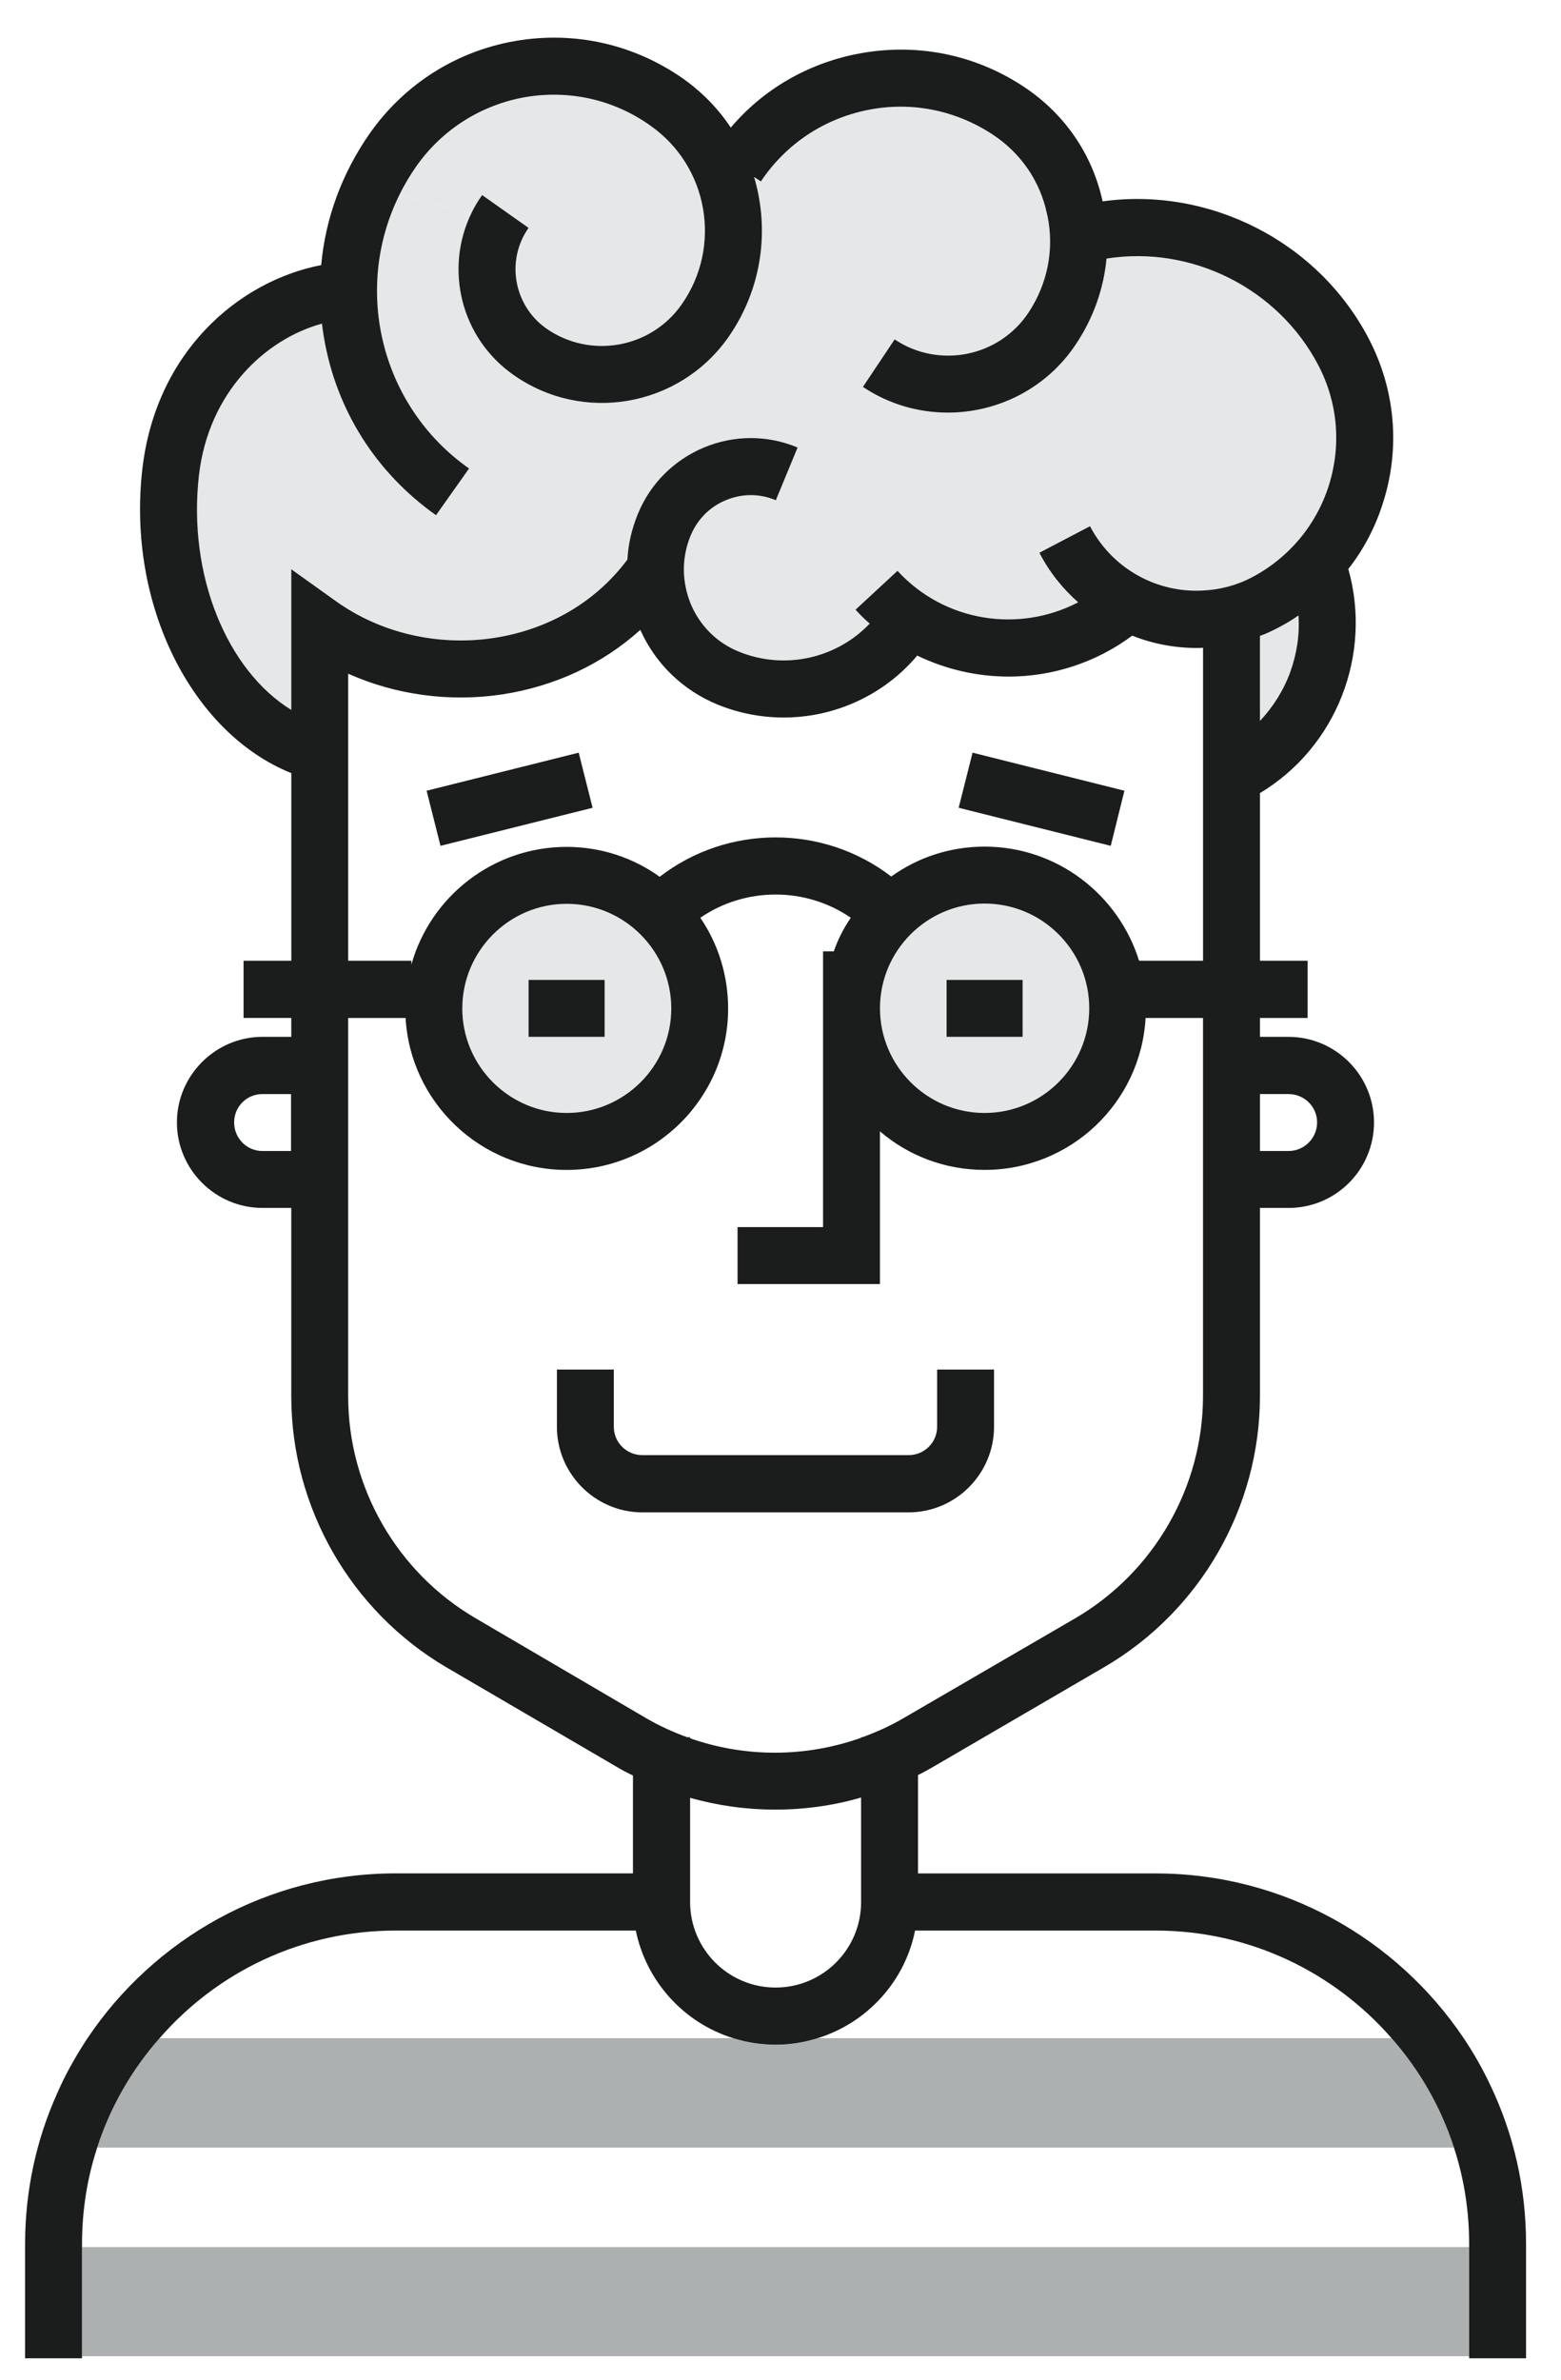 <?xml version="1.0" encoding="utf-8"?>
<!-- Generator: Adobe Illustrator 16.0.0, SVG Export Plug-In . SVG Version: 6.00 Build 0)  -->
<!DOCTYPE svg PUBLIC "-//W3C//DTD SVG 1.1//EN" "http://www.w3.org/Graphics/SVG/1.1/DTD/svg11.dtd">
<svg version="1.1" id="Layer_1" xmlns="http://www.w3.org/2000/svg" xmlns:xlink="http://www.w3.org/1999/xlink" x="0px" y="0px"
	 width="59.53px" height="90.71px" viewBox="0 0 59.53 90.71" enable-background="new 0 0 59.53 90.71" xml:space="preserve">
<rect x="3.129" y="85.635" fill="#ADB0B1" width="52.899" height="4.159"/>
<path fill="#ADB0B1" d="M55.448,81.844H3.709c0.5-1.55,1.319-2.97,2.38-4.17h21.87c0.51,0.16,1.06,0.25,1.619,0.25
	c0.561,0,1.101-0.09,1.61-0.25h21.88C54.129,78.874,54.948,80.294,55.448,81.844z"/>
<path fill="#E6E7E8" d="M50.278,13.924c0.74,1.42,0.88,3.04,0.4,4.57c-0.48,1.52-1.53,2.77-2.94,3.51
	c-0.59,0.31-1.229,0.47-1.859,0.5c-1.74,0.1-3.45-0.81-4.311-2.45l-1.93,1.01c0.38,0.74,0.89,1.37,1.479,1.89
	c-2.25,1.17-5.09,0.76-6.89-1.2l-1.6,1.48c0.17,0.19,0.35,0.37,0.54,0.53c-1.24,1.31-3.221,1.79-4.99,1.07
	c-0.84-0.34-1.49-0.99-1.84-1.83c-0.08-0.21-0.15-0.42-0.19-0.64c-0.13-0.65-0.07-1.32,0.19-1.95c0.25-0.61,0.729-1.1,1.34-1.35
	c0.62-0.26,1.3-0.26,1.91,0l0.83-2.01c-1.15-0.48-2.421-0.48-3.57,0c-1.15,0.48-2.05,1.38-2.521,2.53
	c-0.229,0.56-0.369,1.15-0.399,1.74c-1.2,1.61-3,2.67-5.101,2.99c-2.13,0.32-4.319-0.19-6.01-1.4l-1.71-1.22v5.36
	c-2.439-1.5-3.96-5.12-3.52-8.95c0.37-3.16,2.529-5.18,4.689-5.77c0.021,0.18,0.05,0.37,0.08,0.55c0.47,2.75,1.99,5.14,4.271,6.75
	l1.26-1.78c-3.37-2.37-4.43-6.81-2.67-10.4l2.77,0.65c-1.05,2.13-0.42,4.77,1.59,6.18c2.65,1.87,6.32,1.23,8.19-1.42
	c1.3-1.85,1.59-4.11,0.99-6.12l0.26,0.17c0.95-1.42,2.39-2.38,4.06-2.72c1.66-0.34,3.37,0,4.79,0.94
	c1.061,0.7,1.801,1.77,2.061,3.02c0.01,0.03,0.01,0.05,0.02,0.08c0.261,1.28,0,2.58-0.72,3.67c-1.12,1.7-3.42,2.16-5.11,1.03
	l-1.21,1.81c1,0.67,2.131,0.98,3.24,0.98c1.9,0,3.771-0.92,4.891-2.62c0.659-0.99,1.05-2.1,1.159-3.25
	C45.429,9.344,48.738,10.974,50.278,13.924z"/>
<path fill="#E6E7E8" d="M49.519,23.454c0.05,0.72-0.06,1.45-0.31,2.15c-0.261,0.71-0.66,1.34-1.16,1.87v-3.24
	c0.229-0.08,0.46-0.19,0.689-0.31C49.009,23.784,49.269,23.634,49.519,23.454z"/>
<path fill="#E6E7E8" d="M37.549,34.434c2.199,0,3.99,1.79,3.99,3.99c0,2.2-1.791,3.99-3.99,3.99c-2.2,0-3.99-1.79-3.99-3.99
	C33.559,36.224,35.349,34.434,37.549,34.434z M38.998,39.514v-2.17h-2.899v2.17H38.998z"/>
<path fill="#E6E7E8" d="M24.799,4.784c2.22,1.55,2.75,4.62,1.189,6.83c-1.18,1.67-3.49,2.07-5.16,0.9
	c-1.239-0.88-1.539-2.59-0.67-3.83l-1.77-1.25c-0.15,0.21-0.29,0.44-0.4,0.67l-2.77-0.65c0.189-0.39,0.41-0.76,0.66-1.12
	c0.989-1.4,2.46-2.33,4.14-2.63C21.709,3.414,23.408,3.794,24.799,4.784z"/>
<path fill="#E6E7E8" d="M21.608,34.444c2.2,0,3.99,1.79,3.99,3.99c0,2.19-1.79,3.98-3.99,3.98c-2.189,0-3.979-1.79-3.979-3.98
	C17.629,36.234,19.419,34.444,21.608,34.444z M23.059,39.514v-2.17h-2.9v2.17H23.059z"/>
<path fill="#1B1C1C" d="M56.849,79.494c-0.3-0.641-0.641-1.24-1.03-1.82c-2.54-3.779-6.86-6.279-11.75-6.279h-9.06v-3.75
	c0.189-0.09,0.37-0.19,0.56-0.301l6.54-3.81c3.66-2.13,5.94-6.091,5.94-10.33v-7.17h1.09c1.8,0,3.26-1.46,3.26-3.26
	c0-1.79-1.46-3.26-3.26-3.26h-1.09v-0.72h1.819v-2.18h-1.819v-6.39c2.92-1.75,4.29-5.28,3.37-8.54c0.59-0.75,1.039-1.61,1.329-2.54
	c0.66-2.08,0.46-4.29-0.54-6.22c-1.939-3.73-6.09-5.811-10.159-5.25c-0.391-1.8-1.45-3.33-2.98-4.351
	c-1.899-1.27-4.18-1.71-6.42-1.26c-1.89,0.38-3.56,1.36-4.78,2.8c-0.47-0.71-1.079-1.34-1.81-1.86c-1.88-1.32-4.15-1.83-6.41-1.44
	c-2.25,0.39-4.22,1.64-5.54,3.51c-1.06,1.51-1.7,3.24-1.86,5.03c-3.149,0.61-6.3,3.3-6.819,7.76c-0.601,5.18,1.89,10.08,5.68,11.6
	v7.15H9.289v2.18h1.819v0.72h-1.1c-1.79,0-3.261,1.47-3.261,3.26c0,1.8,1.471,3.26,3.261,3.26h1.1v7.18
	c0,4.24,2.271,8.19,5.92,10.33l6.49,3.79c0.2,0.12,0.41,0.23,0.62,0.33v3.73h-9.05c-4.891,0-9.21,2.5-11.75,6.279
	c-0.44,0.67-0.841,1.37-1.16,2.11c-0.79,1.75-1.221,3.7-1.221,5.739v4.351h2.171v-0.08v-4.159v-0.111c0-1.289,0.199-2.52,0.579-3.68
	c0.5-1.55,1.32-2.97,2.381-4.17c2.18-2.51,5.409-4.1,9-4.1h9.159c0.4,1.949,1.841,3.52,3.71,4.1c0.511,0.16,1.061,0.25,1.62,0.25
	c0.561,0,1.101-0.09,1.61-0.25c1.87-0.58,3.32-2.15,3.71-4.1h9.17c3.59,0,6.811,1.59,9,4.1c1.061,1.2,1.88,2.62,2.38,4.17
	c0.38,1.16,0.58,2.391,0.58,3.68v0.111v4.159v0.08h2.17v-4.351C58.198,83.363,57.719,81.324,56.849,79.494z M11.099,43.864h-1.09
	c-0.601,0-1.08-0.49-1.08-1.09c0-0.6,0.479-1.08,1.08-1.08h1.09V43.864z M45.879,28.654v7.96h-2.44c-0.78-2.51-3.12-4.35-5.89-4.35
	c-1.33,0-2.561,0.42-3.561,1.14c-2.59-1.99-6.24-1.99-8.83,0.01c-1-0.72-2.229-1.14-3.55-1.14c-2.81,0-5.2,1.9-5.92,4.49v-0.15
	h-2.41v-8.92v-2.02c1.811,0.81,3.87,1.09,5.87,0.79c2.021-0.31,3.83-1.16,5.271-2.46c0.579,1.29,1.609,2.29,2.93,2.84
	c0.83,0.34,1.69,0.5,2.54,0.5c1.95,0,3.83-0.86,5.09-2.36c1.1,0.53,2.29,0.8,3.49,0.8c1.649,0,3.31-0.52,4.71-1.56
	c0.779,0.31,1.61,0.47,2.46,0.47c0.08,0,0.16,0,0.24-0.01V28.654z M41.539,38.424c0,2.2-1.791,3.99-3.99,3.99
	c-2.2,0-3.99-1.79-3.99-3.99c0-2.2,1.79-3.99,3.99-3.99C39.748,34.434,41.539,36.224,41.539,38.424z M25.599,38.434
	c0,2.19-1.79,3.98-3.99,3.98c-2.189,0-3.979-1.79-3.979-3.98c0-2.2,1.79-3.99,3.979-3.99C23.809,34.444,25.599,36.234,25.599,38.434
	z M49.139,41.694c0.6,0,1.09,0.48,1.09,1.08c0,0.6-0.49,1.09-1.09,1.09h-1.09v-2.17H49.139z M49.208,25.604
	c-0.26,0.71-0.659,1.34-1.159,1.87v-3.24c0.229-0.08,0.46-0.19,0.689-0.31c0.271-0.14,0.53-0.29,0.78-0.47
	C49.568,24.174,49.458,24.904,49.208,25.604z M11.108,21.694v5.36c-2.439-1.5-3.96-5.12-3.52-8.95c0.369-3.16,2.529-5.18,4.689-5.77
	c0.021,0.18,0.05,0.37,0.08,0.55c0.47,2.75,1.99,5.14,4.271,6.75l1.26-1.78c-3.37-2.37-4.431-6.81-2.67-10.4
	c0.189-0.39,0.41-0.76,0.66-1.12c0.989-1.4,2.46-2.33,4.14-2.63c1.689-0.29,3.39,0.09,4.78,1.08c2.22,1.55,2.75,4.62,1.189,6.83
	c-1.18,1.67-3.49,2.07-5.16,0.9c-1.239-0.88-1.539-2.59-0.67-3.83l-1.77-1.25c-0.15,0.21-0.29,0.44-0.4,0.67
	c-1.05,2.13-0.42,4.77,1.59,6.18c2.65,1.87,6.32,1.23,8.19-1.42c1.3-1.85,1.59-4.11,0.99-6.12l0.26,0.17
	c0.95-1.42,2.39-2.38,4.06-2.72c1.66-0.34,3.37,0,4.79,0.94c1.061,0.7,1.801,1.77,2.061,3.02c0.01,0.03,0.01,0.05,0.02,0.08
	c0.26,1.28,0,2.58-0.72,3.67c-1.12,1.7-3.42,2.16-5.11,1.03l-1.21,1.81c1,0.67,2.131,0.98,3.24,0.98c1.9,0,3.771-0.92,4.891-2.62
	c0.659-0.99,1.05-2.1,1.159-3.25c3.23-0.51,6.54,1.12,8.08,4.07c0.74,1.42,0.88,3.04,0.4,4.57c-0.48,1.52-1.53,2.77-2.94,3.51
	c-0.59,0.31-1.229,0.47-1.859,0.5c-1.74,0.1-3.45-0.81-4.311-2.45l-1.93,1.01c0.38,0.74,0.89,1.37,1.479,1.89
	c-2.25,1.17-5.09,0.76-6.89-1.2l-1.6,1.48c0.17,0.19,0.35,0.37,0.54,0.53c-1.24,1.31-3.221,1.79-4.99,1.07
	c-0.84-0.34-1.49-0.99-1.84-1.83c-0.08-0.21-0.15-0.42-0.19-0.64c-0.13-0.65-0.07-1.32,0.19-1.95c0.25-0.61,0.729-1.1,1.34-1.35
	c0.62-0.26,1.3-0.26,1.91,0l0.83-2.01c-1.15-0.48-2.421-0.48-3.57,0c-1.15,0.48-2.05,1.38-2.521,2.53
	c-0.229,0.56-0.37,1.15-0.399,1.74c-1.2,1.61-3,2.67-5.101,2.99c-2.13,0.32-4.319-0.19-6.01-1.4L11.108,21.694z M32.839,72.484
	c0,1.8-1.46,3.26-3.261,3.26c-1.8,0-3.26-1.46-3.26-3.26v-3.971c1.061,0.301,2.15,0.45,3.24,0.45c1.11,0,2.21-0.149,3.28-0.46
	V72.484z M34.479,65.464c-0.51,0.3-1.04,0.54-1.59,0.74h-0.05v0.021c-2.101,0.75-4.41,0.76-6.521,0.02v-0.04h-0.11
	c-0.55-0.2-1.079-0.44-1.59-0.74l-6.489-3.8c-2.99-1.75-4.851-4.98-4.851-8.45v-13.7v-0.72h2.19c0.18,3.22,2.87,5.79,6.14,5.79
	c3.4,0,6.16-2.76,6.16-6.15c0-1.28-0.39-2.48-1.061-3.46c1.721-1.18,4.021-1.18,5.74,0c-0.27,0.39-0.49,0.82-0.649,1.28h-0.41v2.17
	v8.339h-3.26v2.17h5.43v-5.82c1.07,0.92,2.47,1.47,3.99,1.47c3.279,0,5.96-2.56,6.14-5.79h2.19v0.72v6.52v7.17
	c0,3.47-1.87,6.71-4.86,8.46L34.479,65.464z M36.559,30.784l5.8,1.45l0.521-2.1l-5.79-1.45L36.559,30.784z M36.099,39.514h2.899
	v-2.17h-2.899V39.514z M35.738,54.374c0,0.601-0.49,1.08-1.09,1.08h-10.15c-0.6,0-1.09-0.479-1.09-1.08v-2.181h-2.17v2.181
	c0,1.79,1.46,3.261,3.26,3.261h10.15c1.8,0,3.26-1.471,3.26-3.261v-2.181h-2.17V54.374z M20.158,39.514h2.9v-2.17h-2.9V39.514z
	 M16.269,30.134l0.53,2.1l5.8-1.45l-0.53-2.1L16.269,30.134z"/>
</svg>
